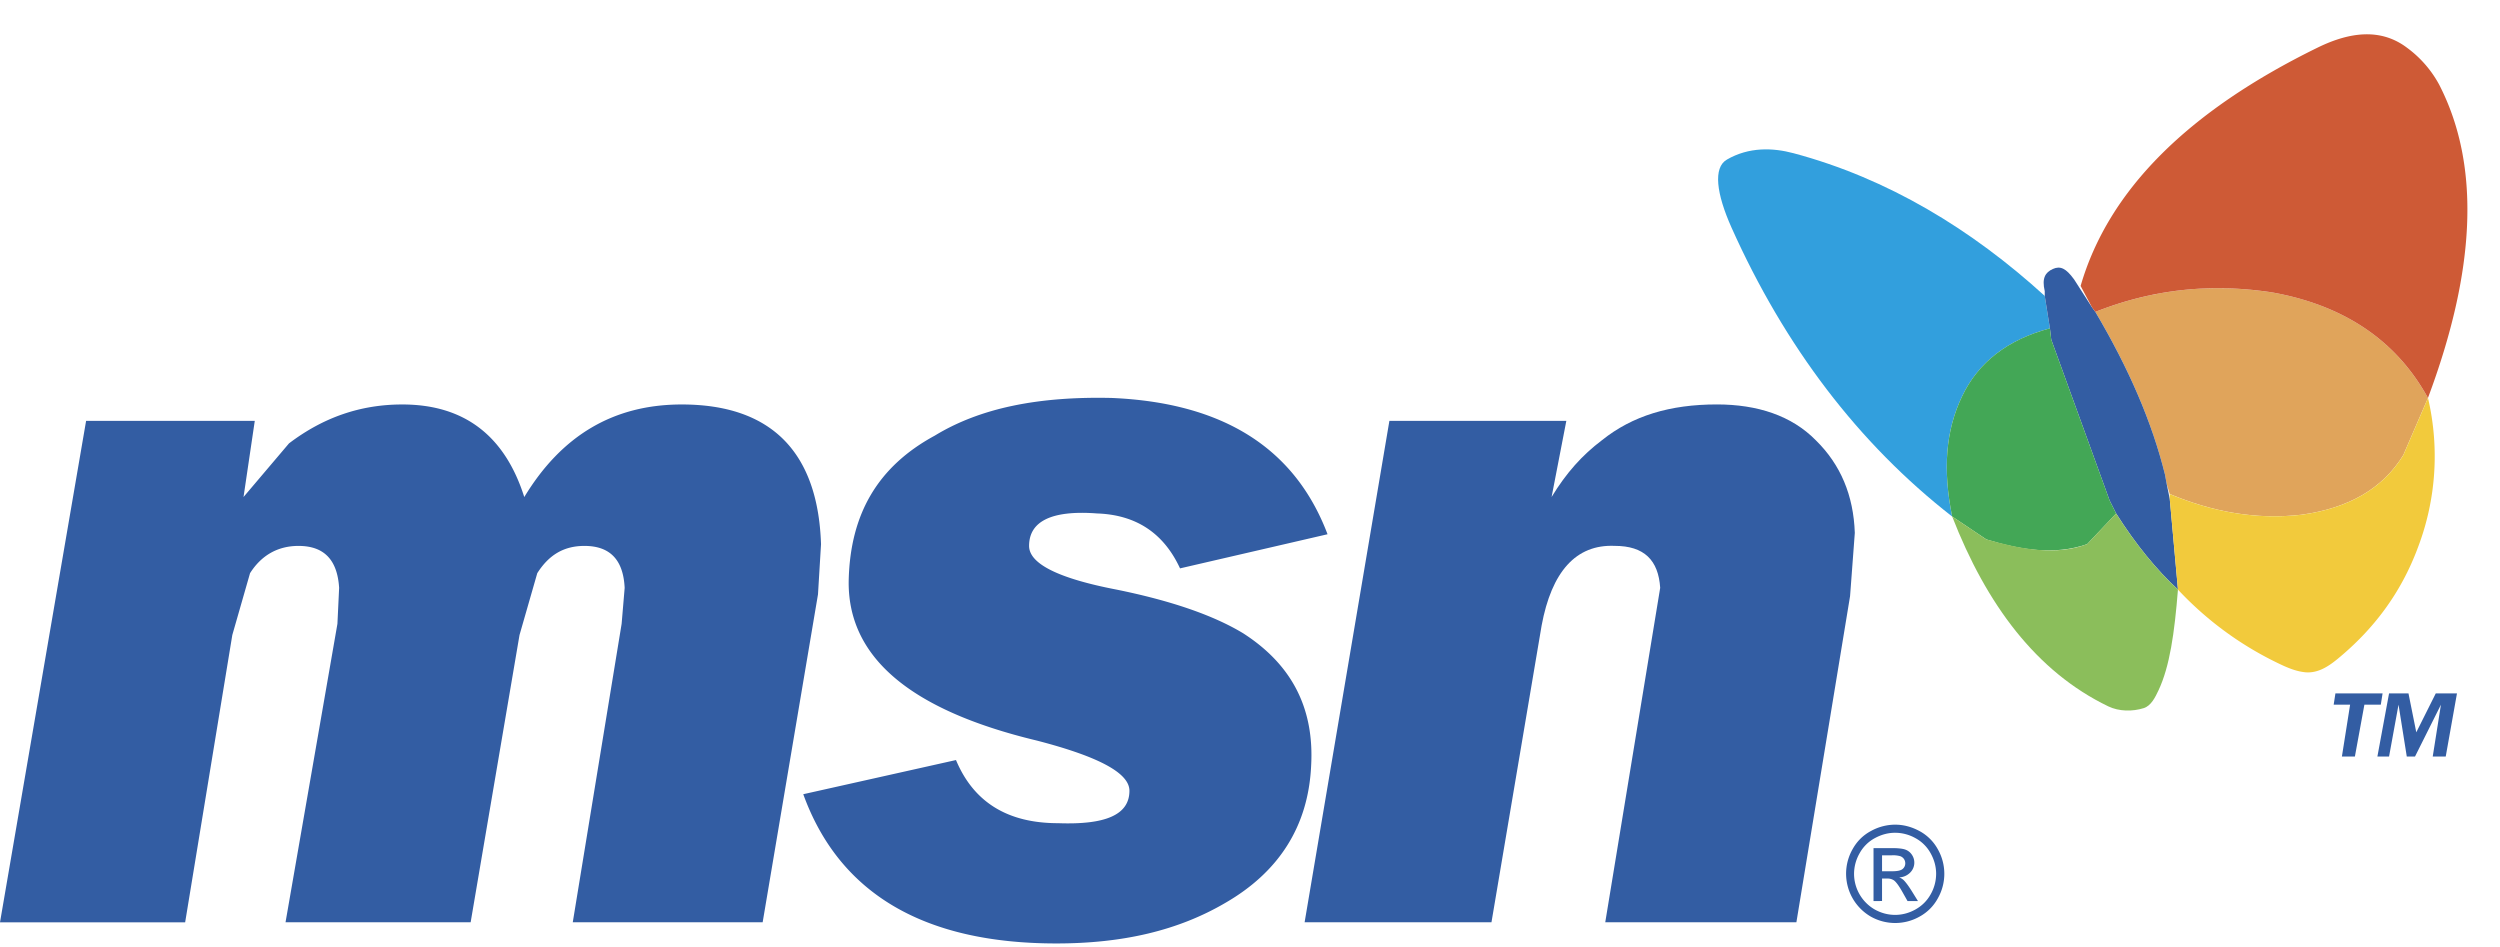 <svg xmlns="http://www.w3.org/2000/svg" width="66" height="25" fill="none"><path fill="#335DA3" fill-rule="evenodd" d="M45.325 10.677c-1.233 0-2.227.297-3.038.948-.514.388-.936.856-1.325 1.496l.389-2.01H36.68l-2.238 13.236h4.933l1.324-7.834c.263-1.416.903-2.147 1.93-2.102.777 0 1.153.377 1.2 1.108l-1.45 8.828h5.046l1.417-8.61.125-1.668c-.034-.994-.377-1.805-1.028-2.444-.638-.651-1.54-.948-2.614-.948" clip-rule="evenodd"/><path fill="#329FDD" fill-rule="evenodd" d="M45.588 4.215c-.364.21-.277.896.124 1.793 1.404 3.134 3.347 5.698 5.825 7.628-.252-1.244-.171-2.272.263-3.174.423-.891 1.198-1.496 2.318-1.793l-.137-.857c-1.93-1.758-4.142-3.104-6.635-3.768-.538-.144-1.173-.17-1.758.17" clip-rule="evenodd"/><path fill="#E0A45B" fill-rule="evenodd" d="M55.317 8.233c.89 1.508 1.496 2.912 1.838 4.294l.046.252.08.262c1.119.469 2.273.686 3.472.548 1.244-.17 2.147-.685 2.694-1.575l.651-1.508c-.822-1.496-2.192-2.444-4.11-2.786-1.633-.252-3.175-.08-4.671.513" clip-rule="evenodd"/><path fill="#335DA3" fill-rule="evenodd" d="M57.155 12.527c-.342-1.381-.948-2.786-1.838-4.293l-.092-.126-.468-.73c-.217-.298-.365-.364-.559-.278-.203.09-.297.243-.217.586v.125l.137.857.035.297 1.541 4.248.172.342c.513.811 1.073 1.496 1.632 2.01l-.217-2.398-.08-.388z" clip-rule="evenodd"/><path fill="#CE5A36" fill-rule="evenodd" d="M55.317 8.234c1.496-.594 3.037-.765 4.67-.514 1.92.343 3.29 1.29 4.111 2.786 1.234-3.3 1.419-6.086.298-8.268a2.94 2.94 0 0 0-.857-.982c-.68-.51-1.49-.422-2.352 0-3.431 1.68-5.527 3.769-6.259 6.293l.298.56z" clip-rule="evenodd"/><path fill="#43A756" fill-rule="evenodd" d="m54.153 8.965-.035-.297c-1.12.297-1.895.902-2.318 1.793-.434.902-.514 1.93-.263 3.175l.903.605c.903.275 1.798.424 2.66.125l.766-.81-.172-.343z" clip-rule="evenodd"/><path fill="#8BBE5B" fill-rule="evenodd" d="m52.44 14.24-.903-.605c.903 2.318 2.216 4.094 4.122 5.013.282.136.639.14.937.046.193-.062.302-.285.388-.468.297-.631.422-1.508.514-2.661-.56-.514-1.12-1.2-1.633-2.01l-.765.81c-.814.309-1.724.14-2.66-.125" clip-rule="evenodd"/><path fill="#F2CA3C" fill-rule="evenodd" d="M60.844 17.747c.34.036.619-.149.857-.342.963-.79 1.688-1.751 2.135-2.959a6.76 6.76 0 0 0 .263-3.94l-.651 1.508c-.548.891-1.45 1.405-2.695 1.576-1.199.137-2.353-.08-3.472-.548v.126l.217 2.398a8.9 8.9 0 0 0 2.786 2.01c.178.08.366.15.56.17" clip-rule="evenodd"/><path fill="#335DA3" fill-rule="evenodd" d="M34.613 20.236c.092-1.542-.514-2.695-1.793-3.517-.776-.47-1.884-.857-3.345-1.154-1.542-.297-2.307-.685-2.307-1.153 0-.65.594-.948 1.793-.857 1.027.035 1.758.514 2.192 1.45l3.894-.901c-.856-2.261-2.74-3.472-5.698-3.598-1.93-.045-3.472.263-4.67.994-1.497.811-2.228 2.056-2.273 3.803-.046 2.021 1.587 3.437 4.967 4.248 1.633.423 2.444.857 2.444 1.325 0 .64-.64.902-1.884.856-1.325 0-2.227-.548-2.695-1.667l-4.032.902c.948 2.616 3.175 3.94 6.681 3.94 1.759 0 3.22-.342 4.465-1.073 1.404-.811 2.181-2.011 2.261-3.598m28.24-1.633.047-.297h-1.245l-.046.297h.434l-.217 1.37h.343l.251-1.37zm-.09 1.37h.308l.25-1.37.218 1.37h.217l.685-1.37-.217 1.37h.343l.297-1.667h-.56l-.514 1.027-.206-1.027h-.513zm-56.63-3.209.468-1.632c.297-.469.73-.72 1.279-.72.685 0 1.028.377 1.073 1.108l-.045.948-1.37 7.88h4.887l1.29-7.583.469-1.633c.297-.468.685-.72 1.245-.72.685 0 1.027.377 1.062 1.108l-.08.948-1.29 7.88h5.013l1.461-8.657.08-1.324c-.08-2.444-1.325-3.689-3.677-3.689-1.805 0-3.175.822-4.157 2.444-.514-1.622-1.587-2.444-3.22-2.444-1.108 0-2.09.343-2.992 1.028l-1.2 1.415.297-2.01H2.273L0 24.349h4.888zm43.9 5.007q.326 0 .638.167c.206.11.374.277.486.48a1.308 1.308 0 0 1 .002 1.297 1.2 1.2 0 0 1-.48.482 1.31 1.31 0 0 1-1.292 0 1.309 1.309 0 0 1-.479-1.778q.174-.314.486-.481c.195-.108.415-.166.638-.167m0 .214q-.274 0-.533.14a1 1 0 0 0-.406.402 1.1 1.1 0 0 0-.146.543 1.09 1.09 0 0 0 .545.94q.258.143.54.143.28 0 .538-.144.258-.145.4-.4c.094-.165.143-.35.144-.539q0-.283-.145-.543a1 1 0 0 0-.405-.402 1.1 1.1 0 0 0-.533-.14m-.57 1.803V22.39h.48q.246 0 .356.038a.35.35 0 0 1 .176.136.37.37 0 0 1-.044.472.43.43 0 0 1-.29.127q.075.031.119.074.084.084.206.277l.17.274h-.275l-.124-.22q-.145-.26-.235-.326a.3.3 0 0 0-.181-.048h-.133v.593zm.225-.787h.274q.196 0 .267-.058a.19.19 0 0 0 .072-.156.2.2 0 0 0-.035-.11.2.2 0 0 0-.095-.073.7.7 0 0 0-.226-.024h-.257z" clip-rule="evenodd"/></svg>